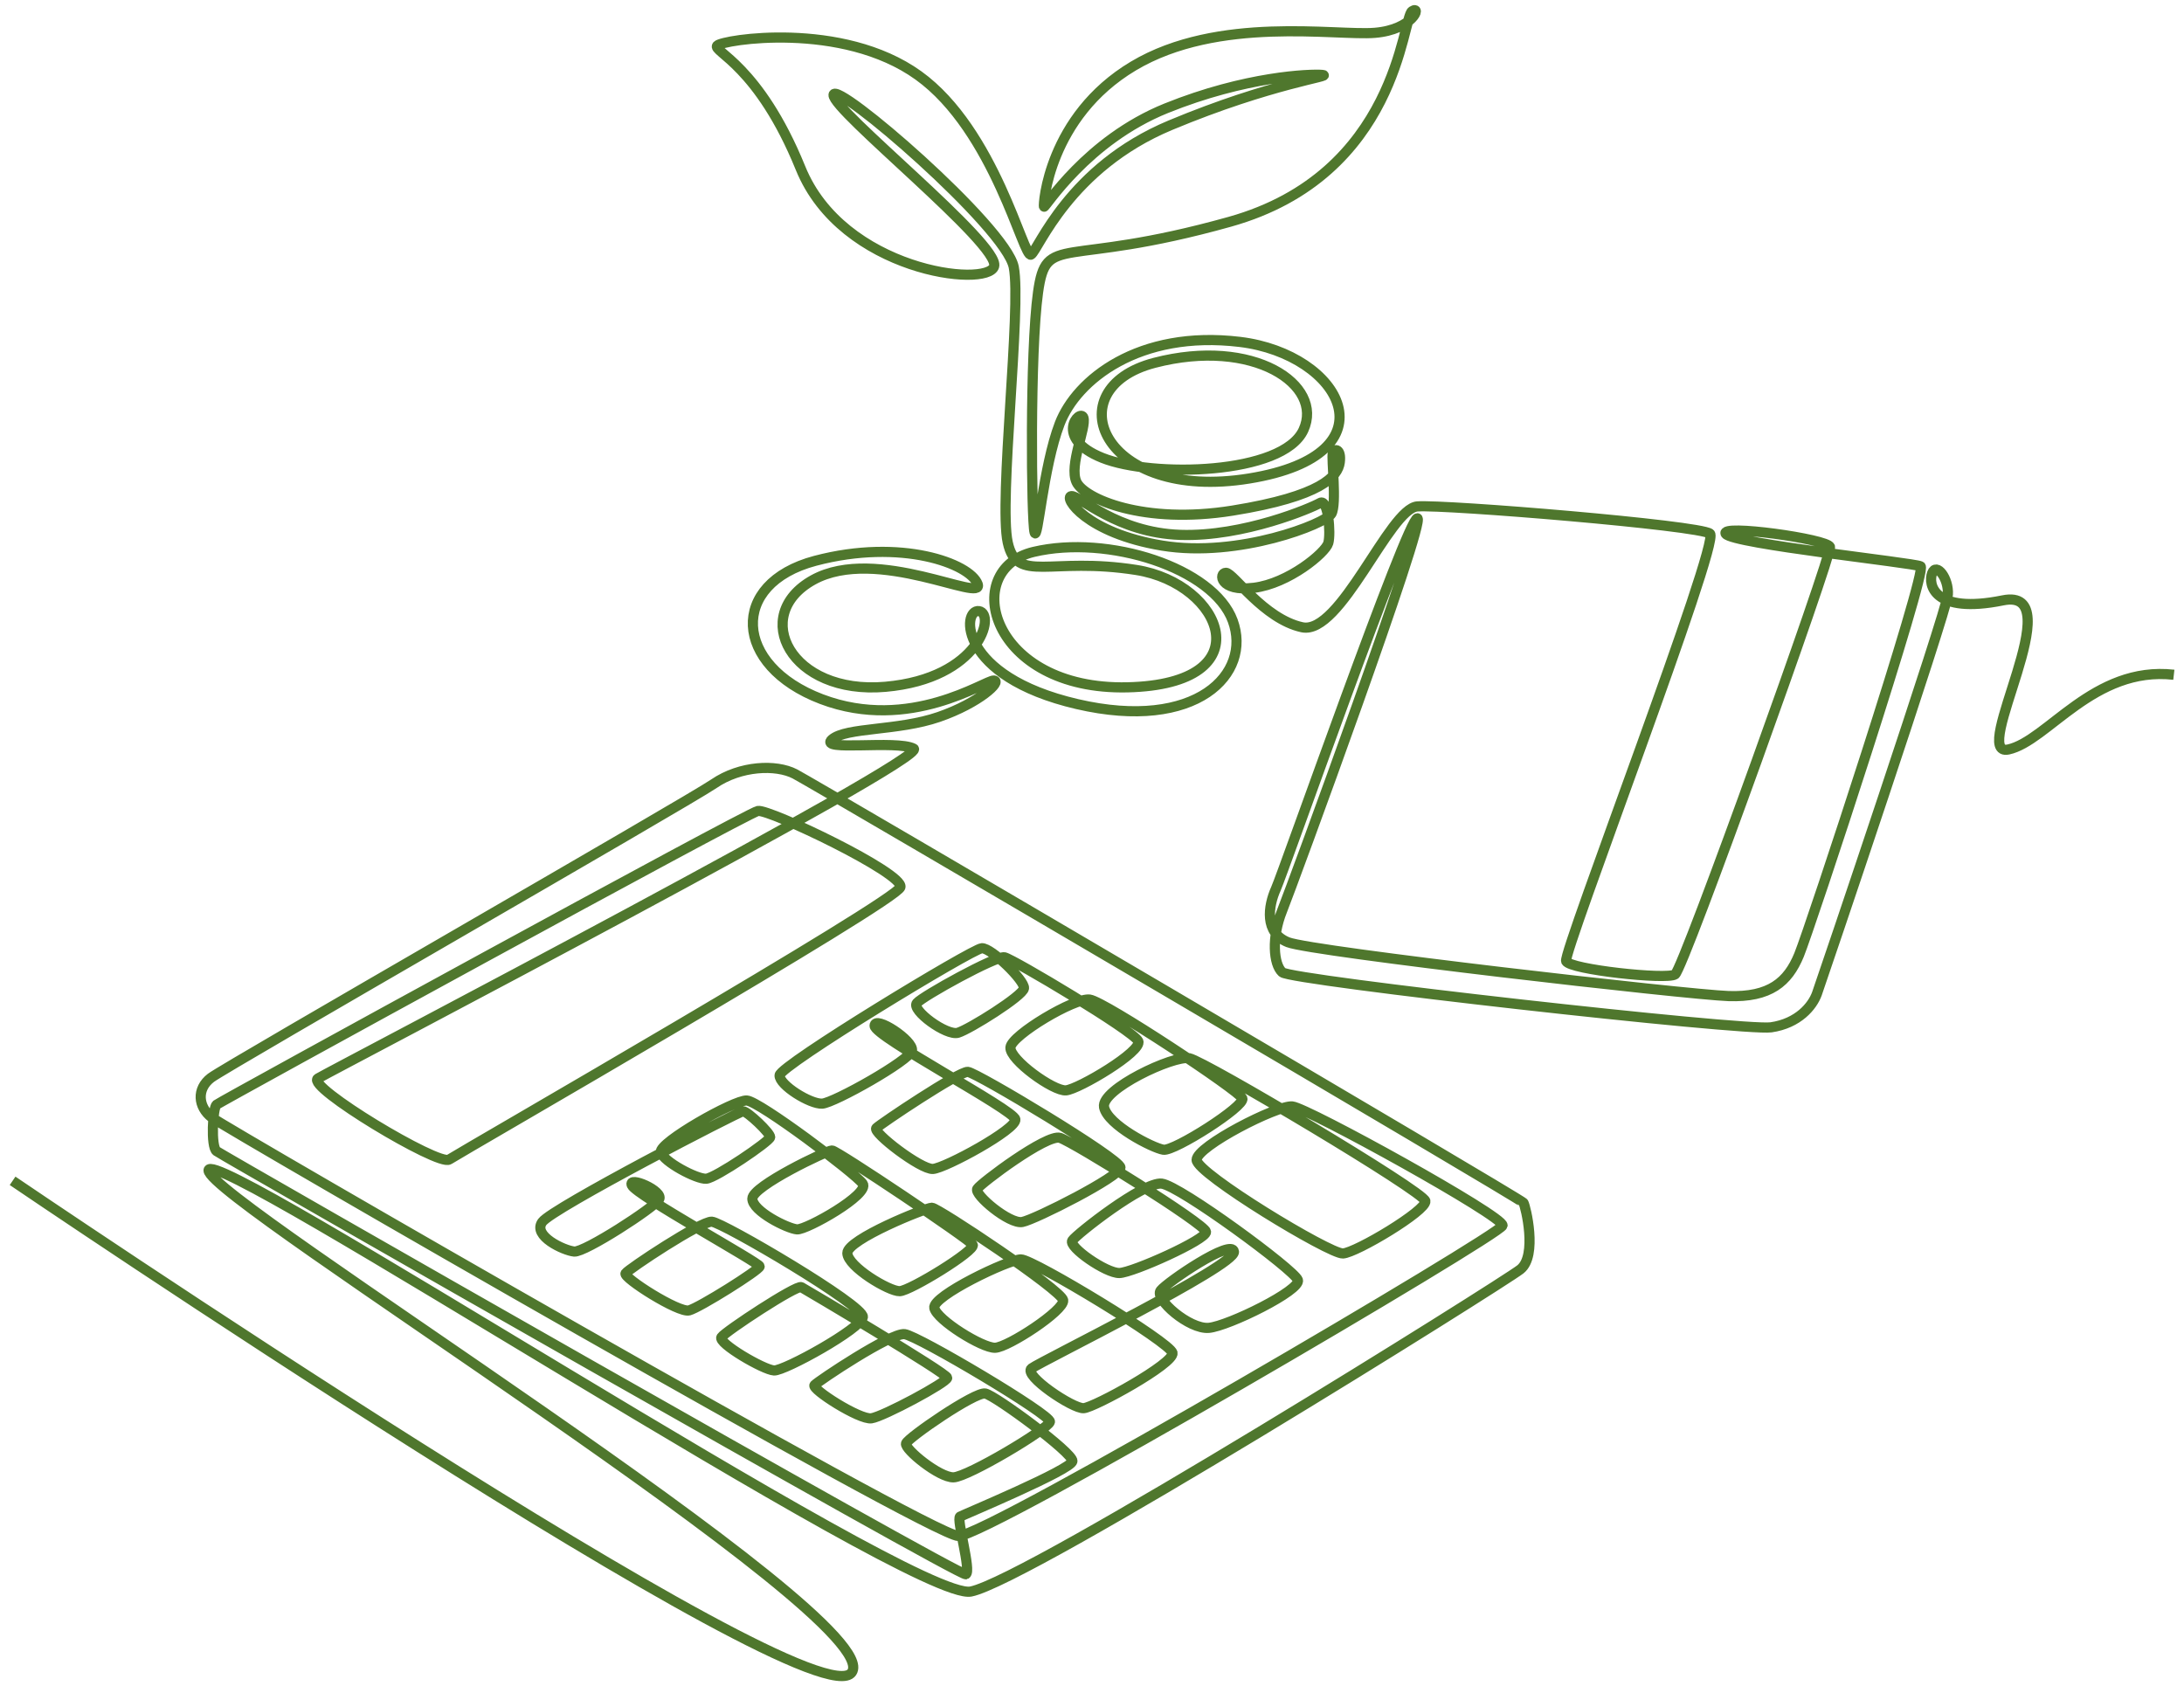 <svg width="215" height="166" viewBox="0 0 215 166" fill="none" xmlns="http://www.w3.org/2000/svg">
<path d="M1.24 116.247C1.24 116.247 80.355 169.987 83.862 164.624C87.369 159.26 20.477 118.104 20.529 115.216C20.58 112.328 89.947 157.764 95.569 156.681C101.19 155.598 147.968 126.304 149.67 124.963C151.372 123.622 150.186 118.774 149.979 118.413C149.773 118.052 80.114 77.154 78.257 76.192C76.401 75.229 72.894 75.366 70.28 77.154C67.667 78.942 22.214 105.004 20.77 106.104C19.325 107.205 19.497 108.975 20.838 110.007C22.179 111.038 91.598 151.146 94.348 151.214C97.099 151.283 147.744 121.542 147.916 120.648C148.088 119.754 128.696 109.061 127.218 108.924C125.74 108.786 117.797 112.843 117.797 114.184C117.797 115.525 130.897 123.468 132.203 123.399C133.51 123.33 140.455 119.17 140.318 118.242C140.18 117.313 118.622 104.488 117.075 104.179C115.528 103.87 108.342 107.239 108.686 108.993C109.03 110.746 113.465 113.015 114.531 113.187C115.597 113.359 122.611 108.889 122.301 108.133C121.992 107.377 108.755 98.609 107.276 98.403C105.798 98.197 99.574 101.91 99.471 103.113C99.368 104.317 103.7 107.445 104.938 107.342C106.176 107.239 112.502 103.491 112.055 102.494C111.608 101.497 99.712 94.415 98.887 94.243C98.062 94.071 90.841 98.059 90.257 98.747C89.672 99.434 93.179 102.013 94.314 101.669C95.448 101.325 100.7 98.042 100.804 97.294C100.907 96.546 97.58 93.297 96.652 93.349C95.724 93.4 76.779 104.901 76.744 105.864C76.71 106.827 79.77 108.718 80.939 108.649C82.108 108.58 89.569 104.385 89.775 103.423C89.982 102.46 86.097 99.916 86.097 100.982C86.097 102.047 99.781 109.233 99.953 110.196C100.125 111.159 93.042 115.01 91.838 115.078C90.635 115.147 85.856 111.468 86.268 111.056C86.681 110.643 94.417 105.451 95.277 105.52C96.136 105.589 110.302 114.081 110.302 114.941C110.302 115.801 101.912 120.055 100.64 120.3C99.368 120.545 95.861 117.588 96.205 117.038C96.549 116.488 103.047 111.606 104.354 112.018C105.66 112.431 118.657 120.511 118.726 121.267C118.794 122.024 111.505 125.29 110.199 125.324C108.892 125.359 105.144 122.746 105.557 122.127C105.97 121.508 112.571 116.316 114.359 116.522C116.147 116.729 127.424 125.015 127.768 126.012C128.112 127.009 120.926 130.551 119.001 130.722C117.075 130.894 113.603 127.869 114.256 127.044C114.909 126.218 121.304 121.852 121.476 123.227C121.648 124.602 102.428 134.04 101.551 134.711C100.675 135.381 105.626 138.708 106.683 138.63C107.74 138.553 115.631 134.221 115.425 133.189C115.219 132.158 101.706 123.983 100.503 123.983C99.299 123.983 91.735 127.594 91.976 128.763C92.217 129.932 96.686 132.717 97.959 132.682C99.231 132.648 104.801 129.003 104.663 128.006C104.526 127.009 92.32 118.895 91.735 118.895C91.151 118.895 83.38 122.024 83.415 123.365C83.449 124.706 87.54 127.147 88.572 127.112C89.603 127.078 96.102 123.09 95.758 122.539C95.414 121.989 82.383 113.256 81.902 113.256C81.421 113.256 74.063 116.763 74.063 118.001C74.063 119.239 77.535 120.958 78.464 121.027C79.392 121.095 85.684 117.554 84.927 116.522C84.171 115.491 74.75 108.408 73.513 108.339C72.275 108.271 64.814 112.5 65.054 113.428C65.295 114.356 68.596 116.11 69.524 116.041C70.453 115.972 75.777 112.354 75.816 111.954C75.855 111.554 73.547 109.375 73.147 109.401C72.747 109.427 54.361 118.937 53.382 120.3C52.402 121.663 55.496 123.107 56.528 123.21C57.559 123.313 64.367 118.903 64.882 118.078C65.398 117.253 61.762 115.706 62.201 116.686C62.639 117.666 74.785 124.327 74.785 124.671C74.785 125.015 68.871 128.728 67.839 129.003C66.808 129.278 61.307 125.771 61.582 125.359C61.857 124.946 69.008 120.201 70.074 120.27C71.14 120.339 85.099 128.522 84.945 129.657C84.79 130.791 77.234 134.969 76.203 134.917C75.171 134.865 70.633 132.209 71.02 131.642C71.406 131.075 78.421 126.459 78.885 126.717C79.349 126.975 93.248 135.192 93.248 135.639C93.248 136.086 86.956 139.456 85.787 139.627C84.618 139.799 79.839 136.739 80.183 136.361C80.527 135.983 87.713 131.169 89.053 131.341C90.394 131.513 103.494 139.284 103.357 139.971C103.219 140.659 95.277 145.404 93.867 145.438C92.457 145.473 89.019 142.653 89.191 142.103C89.363 141.553 95.999 136.98 96.996 137.186C97.993 137.393 105.626 143.014 105.574 143.839C105.523 144.665 94.898 149.1 94.512 149.306C94.125 149.513 95.646 154.696 95.079 154.979C94.512 155.263 21.904 113.772 21.32 113.325C20.735 112.878 20.942 109.061 21.32 108.752C21.698 108.443 73.513 80.043 74.613 79.836C75.713 79.63 88.985 85.956 88.641 87.332C88.297 88.707 45.25 113.462 44.218 114.15C43.187 114.838 30.053 106.93 31.291 106.173C32.528 105.417 91.649 74.576 89.947 73.699C88.245 72.822 80.509 74.008 81.902 72.796C83.294 71.584 88.4 71.971 92.423 70.579C96.446 69.186 98.663 67.046 97.838 66.994C97.013 66.943 89.561 72.126 80.87 68.825C72.18 65.525 71.768 57.453 80.251 55.21C88.735 52.966 95.483 55.493 96.239 57.487C96.996 59.482 86.286 53.637 80.045 57.092C73.805 60.548 77.828 68.438 87.162 67.613C96.497 66.788 98.045 60.393 96.368 60.161C94.692 59.929 94.28 66.582 106.039 69.315C117.797 72.049 123.264 66.324 121.356 61.115C119.448 55.906 109.081 52.601 101.758 54.331C94.434 56.061 97.477 67.974 110.99 67.665C124.502 67.355 120.376 57.453 111.866 56.112C103.357 54.771 100.108 57.505 99.205 53.405C98.302 49.304 100.572 30.274 99.798 26.302C99.025 22.331 82.211 7.839 82.057 9.335C81.902 10.83 98.535 24.085 97.864 26.225C97.194 28.366 82.933 26.715 78.808 16.555C74.682 6.395 70.091 5.054 70.607 4.487C71.123 3.919 82.882 2.011 90.412 7.427C97.941 12.842 100.778 25.529 101.5 25.065C102.222 24.601 105.213 16.503 115.219 12.326C125.224 8.149 131.361 7.478 130.175 7.375C128.989 7.272 122.645 7.495 114.806 10.659C106.967 13.822 102.875 20.492 102.772 20.354C102.669 20.217 103.219 11.484 111.574 6.498C119.929 1.513 131.516 3.541 135.333 3.232C139.149 2.922 139.974 0.481 139.011 1.1C138.049 1.719 137.636 17.191 121.064 21.833C104.491 26.474 103.013 22.864 102.188 28.778C101.363 34.692 101.534 51.264 101.844 52.399C102.153 53.534 102.669 46.004 104.319 41.706C105.97 37.408 112.09 32.457 122.061 33.66C132.032 34.864 137.533 44.732 122.989 47.104C108.445 49.476 103.872 38.268 113.637 35.723C123.402 33.179 130.347 37.889 128.318 42.325C126.29 46.76 113.396 47.035 108.514 45.075C103.632 43.116 106.348 40.159 106.657 41.121C106.967 42.084 105.213 45.797 105.97 47.448C106.726 49.098 112.571 51.677 121.339 50.267C130.106 48.857 131.709 46.88 131.89 45.527C132.07 44.173 131.361 44.095 131.207 44.611C131.052 45.127 131.619 49.614 131.069 50.577C130.519 51.539 121.949 54.952 114.419 53.714C106.889 52.476 104.672 48.918 105.471 48.84C106.271 48.763 109.941 52.45 116.199 52.657C122.456 52.863 129.161 49.975 129.952 49.511C130.742 49.047 131.035 52.502 130.76 53.465C130.484 54.427 126.84 57.453 123.436 57.866C120.032 58.278 119.963 56.387 120.685 56.387C121.407 56.387 124.399 60.926 128.181 61.751C131.963 62.576 136.776 50.061 139.527 49.855C142.278 49.648 167.308 51.711 168.34 52.536C169.371 53.361 153.83 93.796 154.174 94.621C154.518 95.446 164.076 96.477 164.901 95.927C165.727 95.377 180.356 54.617 180.15 53.843C179.944 53.069 169.217 51.574 169.887 52.554C170.557 53.533 188.35 55.39 189.072 55.751C189.795 56.112 178.208 91.32 177.107 94.002C176.007 96.684 174.219 98.197 170.162 98.059C166.105 97.921 129.178 93.692 126.806 92.764C124.433 91.836 124.846 89.188 125.602 87.504C126.359 85.819 138.564 51.024 139.527 51.024C140.49 51.024 127.235 87.108 126.204 89.687C125.172 92.266 125.353 94.921 126.23 95.721C127.106 96.52 171.666 101.523 174.348 101.136C177.03 100.749 178.422 99.047 178.861 97.835C179.299 96.624 191.651 60.135 191.754 58.536C191.857 56.937 190.62 55.339 190.207 56.422C189.794 57.505 190.31 60.496 197.17 59.103C204.029 57.711 193.852 74.61 197.702 73.785C201.553 72.96 206.092 65.533 214 66.427" stroke="#4F772D" stroke-miterlimit="10"/>
</svg>
